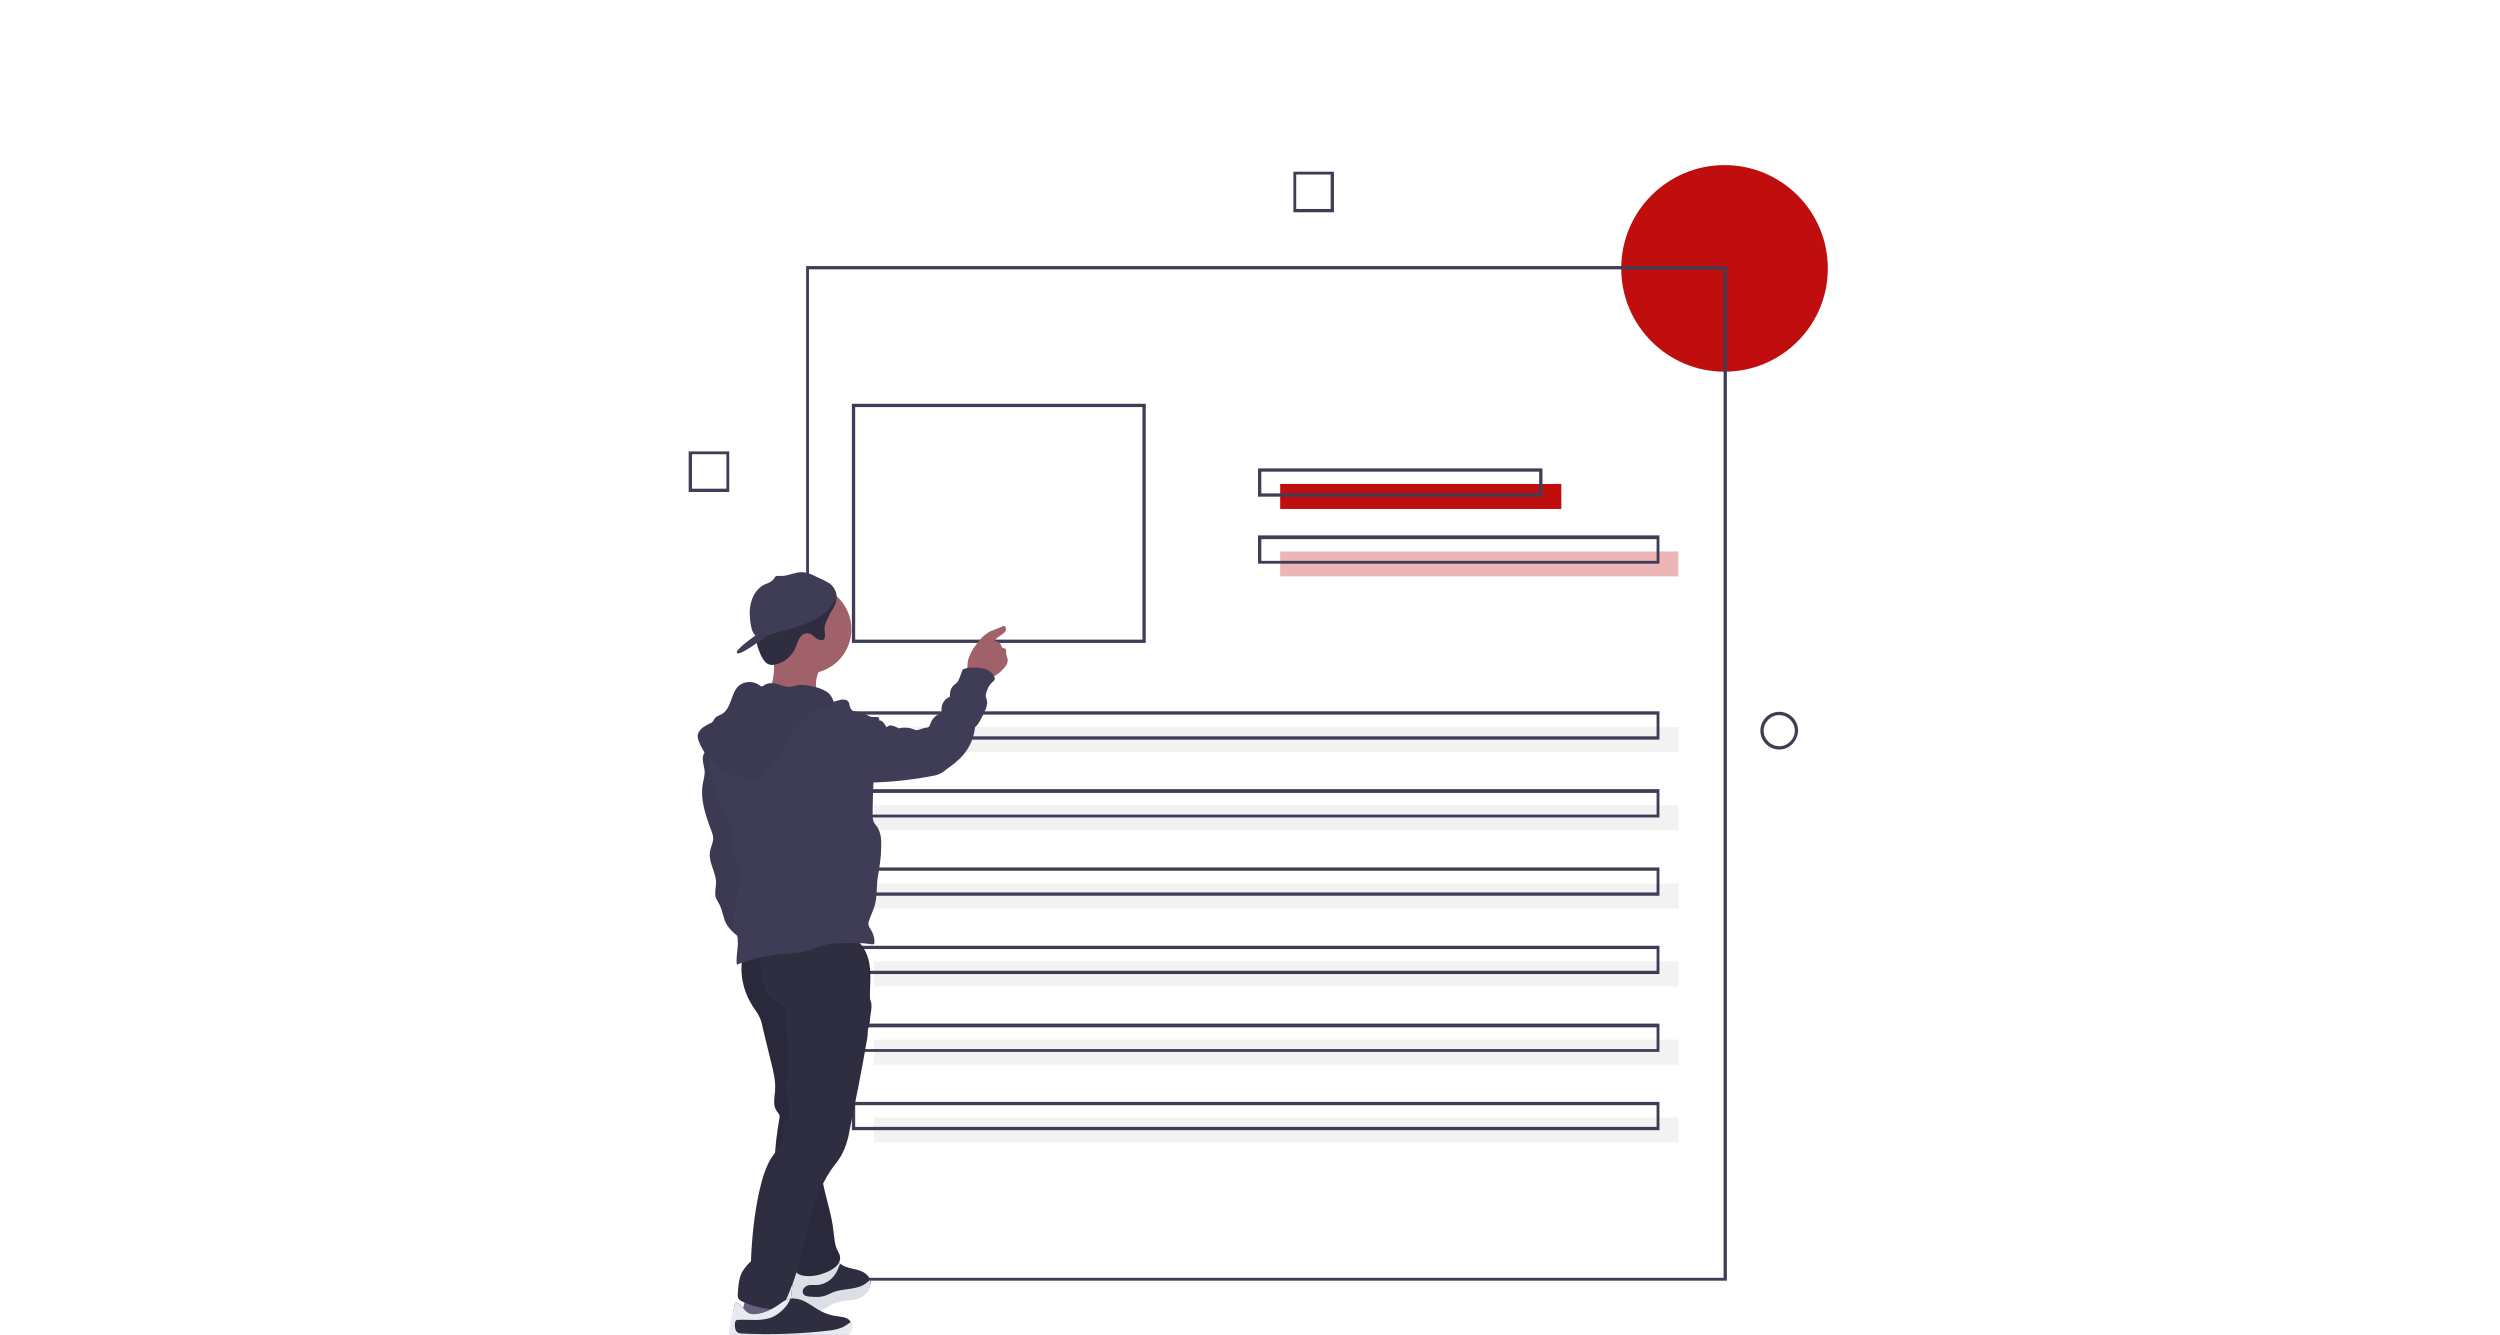 <?xml version="1.0" encoding="utf-8"?>
<!-- Generator: Adobe Illustrator 24.2.1, SVG Export Plug-In . SVG Version: 6.00 Build 0)  -->
<svg version="1.1" id="Layer_1" xmlns="http://www.w3.org/2000/svg" xmlns:xlink="http://www.w3.org/1999/xlink" x="0px" y="0px"
	 viewBox="0 0 530 283" style="enable-background:new 0 0 530 283;" xml:space="preserve">
<style type="text/css">
	.st0{fill:#C00D0D;}
	.st1{fill:#3F3D56;}
	.st2{fill:#F2F2F2;}
	.st3{opacity:0.3;fill:#C00D0D;enable-background:new    ;}
	.st4{fill:url(#SVGID_1_);}
	.st5{fill:#A0616A;}
	.st6{fill:#65617D;}
	.st7{fill:#2F2E41;}
	.st8{fill:#E8EAF2;}
	.st9{opacity:5.000000e-02;enable-background:new    ;}
	.st10{opacity:0.1;enable-background:new    ;}
</style>
<circle class="st0" cx="365.6" cy="56.9" r="21.9"/>
<path class="st1" d="M377.2,158.9c-2.2,0-4-1.8-4-4s1.8-4,4-4s4,1.8,4,4C381.1,157.1,379.4,158.9,377.2,158.9z M377.2,151.6
	c-1.8,0-3.3,1.5-3.3,3.3s1.5,3.3,3.3,3.3s3.3-1.5,3.3-3.3C380.5,153.1,379,151.6,377.2,151.6z"/>
<path class="st1" d="M154.6,104.3H146v-8.6h8.6V104.3z M146.7,103.6h7.3v-7.3h-7.3V103.6z"/>
<path class="st1" d="M282.8,45h-8.6v-8.6h8.6V45z M274.8,44.3h7.3V37h-7.3V44.3z"/>
<rect x="185.3" y="154.1" class="st2" width="170.6" height="5.3"/>
<path class="st1" d="M242.9,136.3h-62.3V85.6h62.3V136.3z M181.3,135.6h60.9V86.3h-60.9V135.6z"/>
<rect x="271.4" y="102.6" class="st0" width="59.6" height="5.3"/>
<rect x="271.4" y="116.9" class="st3" width="84.4" height="5.3"/>
<path class="st1" d="M327,105.3h-60.3v-6H327V105.3z M267.4,104.6h58.9V100h-58.9V104.6z"/>
<path class="st1" d="M351.8,119.5h-85.1v-6h85.1V119.5z M267.4,118.9h83.8v-4.6h-83.8V118.9z"/>
<path class="st1" d="M351.8,156.8H180.6v-6h171.2V156.8z M181.3,156.1h169.9v-4.6H181.3V156.1z"/>
<rect x="185.3" y="170.7" class="st2" width="170.6" height="5.3"/>
<path class="st1" d="M351.8,173.3H180.6v-6h171.2V173.3z M181.3,172.7h169.9v-4.6H181.3V172.7z"/>
<rect x="185.3" y="187.3" class="st2" width="170.6" height="5.3"/>
<path class="st1" d="M351.8,189.9H180.6v-6h171.2V189.9z M181.3,189.2h169.9v-4.6H181.3V189.2z"/>
<rect x="185.3" y="203.8" class="st2" width="170.6" height="5.3"/>
<path class="st1" d="M351.8,206.5H180.6v-6h171.2V206.5z M181.3,205.8h169.9v-4.6H181.3V205.8z"/>
<rect x="185.3" y="220.4" class="st2" width="170.6" height="5.3"/>
<path class="st1" d="M351.8,223H180.6v-6h171.2V223z M181.3,222.4h169.9v-4.6H181.3V222.4z"/>
<rect x="185.3" y="236.9" class="st2" width="170.6" height="5.3"/>
<path class="st1" d="M351.8,239.6H180.6v-6h171.2V239.6z M181.3,238.9h169.9v-4.6H181.3V238.9z"/>
<path class="st1" d="M366.1,271.5H170.9V56.4h195.2V271.5z M171.5,270.9h193.9V57.1H171.5V270.9z"/>
<linearGradient id="SVGID_1_" gradientUnits="userSpaceOnUse" x1="921.806" y1="-64.4" x2="921.806" y2="-61.503" gradientTransform="matrix(1 0 0 -1 -754.545 211.133)">
	<stop  offset="0" style="stop-color:#808080;stop-opacity:0.25"/>
	<stop  offset="0.535" style="stop-color:#808080;stop-opacity:0.12"/>
	<stop  offset="1" style="stop-color:#808080;stop-opacity:0.1"/>
</linearGradient>
<path class="st4" d="M166.7,275.5C166.7,275.5,166.7,275.5,166.7,275.5c0.4-0.8,0.7-1.7,1.1-2.6c0-0.1,0.1-0.2,0.1-0.3
	c0,0,0,0.1,0,0.1c0,0.2,0,0.3,0,0.5c0,0.3,0,0.5,0,0.8c0,0.1,0,0.2,0,0.2c0,0.3,0,0.6,0.1,1h0c-0.1,0-0.2,0-0.2,0
	C167.3,275.3,167,275.4,166.7,275.5C166.7,275.5,166.7,275.5,166.7,275.5z"/>
<path class="st5" d="M173,145.4c0,1.4,0.5,2.7,0.6,4.1c-4.1,0.2-8.1-1.8-12.1-1.2c1.1-0.7,1.7-2,2.1-3.3c0.5-1.7,0.6-3.4,0.4-5.1
	c0-0.1,0-0.2-0.1-0.3c-0.1-0.7-0.5-1.6-0.4-2.2c0.1-0.7,0.8-0.6,1.4-0.5c1.8,0.1,3.6,0.4,5.4,0.7c0.5,0.1,5,1.2,5.1,1.1
	c-0.8,1.3-1.5,2.6-2,4.1C173.1,143.7,172.9,144.5,173,145.4z"/>
<path class="st5" d="M213.2,141.2c-0.3,0.5-0.8,0.9-1.2,1.3c-0.3,0.3-0.6,0.5-1,0.7c-0.6,0.5-1.3,0.7-2,0.8c-1,0.1-3-0.5-3.6-1.3
	c-0.3-0.4-0.4-0.9-0.3-1.4c0-0.7,0.1-1.3,0.3-1.9c0.4-1,0.9-2,1.6-2.8c0.7-1,1.5-1.9,2.5-2.5c0.3-0.2,0.7-0.4,1.1-0.5
	c0.6-0.3,1.3-0.5,1.9-0.8c0.1-0.1,0.2-0.1,0.3-0.1c0.5,0,0.6,0.8,0.3,1.2c-0.6,0.8-1.9,1.1-2.2,2c0.6,0,1.2,0.4,1.4,1
	c0,0.2,0.1,0.3,0.2,0.4c0.2,0.1,0.4,0.1,0.6,0.2c0.3,0.2,0.2,0.7,0.2,1.1c0.1,0.3,0.2,0.6,0.3,1
	C213.7,140.1,213.6,140.7,213.2,141.2z"/>
<path class="st6" d="M157.1,279.8c0.3-0.3,0.8-0.3,1.3-0.2c2.3,0.4,4.7,0.6,7.1,0.6c0.3-1.5-0.6-2.9-0.8-4.3c0-0.4-0.1-0.7-0.3-1.1
	c-0.3-0.6-1.1-0.9-1.8-1.1c-1.3-0.3-3.3-0.7-4,0.5C157.7,275.8,157.4,278.1,157.1,279.8z"/>
<path class="st1" d="M183.1,274.3c-1,0.7-2.2,0.9-3.3,1c-1.2,0.1-2.4,0.3-3.4,0.8c-0.9,0.4-1.7,1.2-2.6,1.5c-0.9,0.2-1.8,0.3-2.7,0
	c-1.1-0.2-2.2-0.6-2.8-1.5c-0.5-0.8-0.5-1.9-0.4-2.9c0.1-1.1,0.2-2.2,0.2-3.3c0-0.3,0.1-0.6,0.2-0.8c0.8-1.1,2.7,0.5,3.7,0.5
	c1.6,0,3.3-0.9,4.5-1.9c0.1-0.1,0.2-0.2,0.3-0.3c0.5-0.2,0.9,0.2,1.3,0.5c0,0,0.1,0.1,0.1,0.1c0.9,0.7,2.2,0.9,3.4,1.2
	c1.2,0.3,2.4,0.9,2.8,2.1c0,0.1,0,0.1,0.1,0.2C184.7,272.6,184,273.7,183.1,274.3z"/>
<path class="st7" d="M183.1,274.3c-1,0.7-2.2,0.9-3.3,1c-1.2,0.1-2.4,0.3-3.4,0.8c-0.9,0.4-1.7,1.2-2.6,1.5c-0.9,0.2-1.8,0.3-2.7,0
	c-1.1-0.2-2.2-0.6-2.8-1.5c-0.5-0.8-0.5-1.9-0.4-2.9c0.1-1.1,0.2-2.2,0.2-3.3c0-0.3,0.1-0.6,0.2-0.8c0.8-1.1,2.7,0.5,3.7,0.5
	c1.6,0,3.3-0.9,4.5-1.9c0.1-0.1,0.2-0.2,0.3-0.3c0.5-0.2,0.9,0.2,1.3,0.5c0,0,0.1,0.1,0.1,0.1c0.9,0.7,2.2,0.9,3.4,1.2
	c1.2,0.3,2.4,0.9,2.8,2.1c0,0.1,0,0.1,0.1,0.2C184.7,272.6,184,273.7,183.1,274.3z"/>
<path class="st8" d="M183.1,274.7c-1,0.7-2.2,0.9-3.3,1c-1.2,0.1-2.4,0.3-3.4,0.8c-0.9,0.4-1.7,1.2-2.6,1.5c-0.9,0.2-1.8,0.3-2.7,0
	c-1.1-0.2-2.2-0.9-2.8-1.9c-0.5-0.8-0.5-1.9-0.4-2.9c0.1-1.1,0.2-2.2,0.2-3.3c0-0.3,0.1-0.6,0.2-0.8c0.8-1.1,2.7,0.5,3.7,0.5
	c1.6,0,3.3-0.9,4.5-1.9c0.1-0.1,0.2-0.2,0.3-0.3c0.5-0.2,0.9,0.2,1.3,0.5c-0.3,0.8-0.6,1.6-1.1,2.3c-0.8,1.2-2.1,2-3.5,2.2
	c-0.7,0.1-1.5-0.1-2.2,0.1c-0.7,0.2-1.3,0.9-1.1,1.6c0.2,0.7,1.1,0.8,1.8,0.8c1,0.1,2,0.1,2.9-0.2c0.6-0.2,1.1-0.5,1.6-0.7
	c2.4-1,5.3-0.4,7.3-2.1c0.2-0.2,0.4-0.3,0.6-0.5C185,272.6,184,274.1,183.1,274.7z"/>
<path class="st9" d="M183.1,274.7c-1,0.7-2.2,0.9-3.3,1c-1.2,0.1-2.4,0.3-3.4,0.8c-0.9,0.4-1.7,1.2-2.6,1.5c-0.9,0.2-1.8,0.3-2.7,0
	c-1.1-0.2-2.2-0.9-2.8-1.9c-0.5-0.8-0.5-1.9-0.4-2.9c0.1-1.1,0.2-2.2,0.2-3.3c0-0.3,0.1-0.6,0.2-0.8c0.8-1.1,2.7,0.5,3.7,0.5
	c1.6,0,3.3-0.9,4.5-1.9c0.1-0.1,0.2-0.2,0.3-0.3c0.5-0.2,0.9,0.2,1.3,0.5c-0.3,0.8-0.6,1.6-1.1,2.3c-0.8,1.2-2.1,2-3.5,2.2
	c-0.7,0.1-1.5-0.1-2.2,0.1c-0.7,0.2-1.3,0.9-1.1,1.6c0.2,0.7,1.1,0.8,1.8,0.8c1,0.1,2,0.1,2.9-0.2c0.6-0.2,1.1-0.5,1.6-0.7
	c2.4-1,5.3-0.4,7.3-2.1c0.2-0.2,0.4-0.3,0.6-0.5C185,272.6,184,274.1,183.1,274.7z"/>
<path class="st7" d="M157.5,202.5c-0.8,3.7,0,7.5,2,10.7c0.6,0.9,1.2,1.7,1.6,2.6c0.3,0.7,0.5,1.4,0.6,2.1l1.8,7.4
	c0.5,2,1,4,0.8,6.1c-0.1,1.4-0.5,3,0.4,4.2c0.2,0.2,0.4,0.5,0.5,0.7c0.1,0.3,0.1,0.6,0,1c-0.9,5.4-1.6,11,0.1,16.2
	c1.5,4.7,1.6,9.9,2.8,14.7c0.2,0.6,0.3,1.2,0.8,1.6c0.3,0.3,0.7,0.5,1.2,0.6c1.9,0.4,3.8-0.1,5.6-0.9c1.2-0.6,2.5-1.6,2.4-2.9
	c0-0.6-0.4-1.2-0.7-1.8c-0.5-1.2-0.5-2.4-0.7-3.7c-0.3-3.1-1.3-6.1-2-9.2c-0.7-3.1-1.2-6.3-0.6-9.3c1.3-6.4,3.3-12.6,6-18.5
	c0.1-0.3,0.3-0.6,0.6-0.8c0.3-0.2,0.5-0.3,0.8-0.5c0.2-0.3,0.3-0.6,0.4-1c0.3-1,1.1-1.7,1.6-2.6c1.4-2.2,0.9-4.9,0.9-7.5
	c0-2.5,0.3-5-0.1-7.4s-1.8-5-4.2-5.7c-1.2-0.4-2.4-0.3-3.7-0.2C169.9,199,163.6,200.2,157.5,202.5z"/>
<path class="st10" d="M157.5,202.5c-0.8,3.7,0,7.5,2,10.7c0.6,0.9,1.2,1.7,1.6,2.6c0.3,0.7,0.5,1.4,0.6,2.1l1.8,7.4
	c0.5,2,1,4,0.8,6.1c-0.1,1.4-0.5,3,0.4,4.2c0.2,0.2,0.4,0.5,0.5,0.7c0.1,0.3,0.1,0.6,0,1c-0.9,5.4-1.6,11,0.1,16.2
	c1.5,4.7,1.6,9.9,2.8,14.7c0.2,0.6,0.3,1.2,0.8,1.6c0.3,0.3,0.7,0.5,1.2,0.6c1.9,0.4,3.8-0.1,5.6-0.9c1.2-0.6,2.5-1.6,2.4-2.9
	c0-0.6-0.4-1.2-0.7-1.8c-0.5-1.2-0.5-2.4-0.7-3.7c-0.3-3.1-1.3-6.1-2-9.2c-0.7-3.1-1.2-6.3-0.6-9.3c1.3-6.4,3.3-12.6,6-18.5
	c0.1-0.3,0.3-0.6,0.6-0.8c0.3-0.2,0.5-0.3,0.8-0.5c0.2-0.3,0.3-0.6,0.4-1c0.3-1,1.1-1.7,1.6-2.6c1.4-2.2,0.9-4.9,0.9-7.5
	c0-2.5,0.3-5-0.1-7.4s-1.8-5-4.2-5.7c-1.2-0.4-2.4-0.3-3.7-0.2C169.9,199,163.6,200.2,157.5,202.5z"/>
<path class="st7" d="M184,218.1c0,1-0.1,1.9-0.3,2.9c-1.1,6.4-2.4,12.8-3.7,19.2c-0.1,0.6-0.2,1.1-0.4,1.7c-0.5,1.8-1.3,3.4-2.5,4.9
	c-5.4,6.7-5.9,16.5-8.8,24.6c-0.2,0.5-0.4,1.1-0.6,1.6c-0.5,1.4-1.1,2.7-1.8,4c-0.1,0.2-0.2,0.4-0.4,0.5c-0.2,0.1-0.4,0.1-0.6,0.1
	c-2.6,0-5.2-0.6-7.6-1.7c-0.3-0.1-0.6-0.4-0.8-0.7c-0.1-0.2-0.1-0.5-0.1-0.8c0.1-1.6,0.2-3.3,0.9-4.7c0.5-0.8,1.1-1.6,1.9-2.3
	c0.2-5,0.7-10.1,1.8-15c0.6-2.5,1.3-5.1,2.7-7.2c1.1-1.6,2.6-3.1,2.4-5c-0.1-0.8-0.4-1.9,0.2-2.4c0.3-0.2,0.7-0.2,0.9-0.5
	c0.1-0.1,0.1-0.3,0.1-0.5c0.1-1.3,0.1-2.6-0.2-3.9c-0.2-0.8-0.4-1.7-0.6-2.5c-0.1-0.9,0.1-1.8,0.6-2.5c0-1.7,0-3.5,0-5.3
	c0.1-1,0-2-0.2-2.9c-0.1-0.5-0.3-0.9-0.4-1.3c-0.4-1.7,0.5-3.7-0.5-5c-0.4-0.5-1.1-0.8-1.7-1.2c-1.2-0.8-1.9-2.1-2.4-3.4
	c-0.4-1.4-0.6-2.8-0.7-4.2c0-0.3,0-0.6,0-0.9c0-0.2,0.1-0.3,0.1-0.5c0.3-0.8,1.2-1,2-1.2c5.1-1.2,10.3-1.8,15.5-1.8
	c1.9-1.3,3-0.8,3.8,0.5c0.5,0.9,0.8,1.7,1.1,2.7c0.4,1.1,0.4,7.5,0.8,8.6C185.3,213.6,184,216.6,184,218.1z"/>
<path class="st1" d="M149,160.5c-0.1,1,0.3,2,0.4,3c0,0.9-0.2,1.7-0.4,2.6c-0.6,3.4,0.6,6.8,1.8,10c0.2,0.5,0.4,1.1,0.4,1.6
	c0,1-0.6,2-0.7,3c-0.3,2.2,1.3,4.2,1.3,6.4c0,1-0.3,2-0.1,3c0.2,0.7,0.6,1.2,0.9,1.8c0.5,1.1,0.7,2.3,1.1,3.4c0.9,2,2.8,3.3,4.6,4.5
	c1-0.3,2.1-0.8,2.7-1.7c0.2-0.5,0.4-1,0.5-1.5c0.4-2.3,0.4-4.6,0.4-6.8c0-2-0.1-3.9-0.3-5.9c-0.4-2.5-1.2-4.9-1.8-7.3
	c-0.7-3.1-1.1-6.3-2.2-9.2c-1-2.6-2.6-4.9-4.2-7.2c-0.6-0.9-1.1-2.1-2.3-1.9C150,158.6,149.2,159.4,149,160.5z"/>
<path class="st9" d="M149,160.5c-0.1,1,0.3,2,0.4,3c0,0.9-0.2,1.7-0.4,2.6c-0.6,3.4,0.6,6.8,1.8,10c0.2,0.5,0.4,1.1,0.4,1.6
	c0,1-0.6,2-0.7,3c-0.3,2.2,1.3,4.2,1.3,6.4c0,1-0.3,2-0.1,3c0.2,0.7,0.6,1.2,0.9,1.8c0.5,1.1,0.7,2.3,1.1,3.4c0.9,2,2.8,3.3,4.6,4.5
	c1-0.3,2.1-0.8,2.7-1.7c0.2-0.5,0.4-1,0.5-1.5c0.4-2.3,0.4-4.6,0.4-6.8c0-2-0.1-3.9-0.3-5.9c-0.4-2.5-1.2-4.9-1.8-7.3
	c-0.7-3.1-1.1-6.3-2.2-9.2c-1-2.6-2.6-4.9-4.2-7.2c-0.6-0.9-1.1-2.1-2.3-1.9C150,158.6,149.2,159.4,149,160.5z"/>
<circle class="st5" cx="171.1" cy="133.4" r="9.4"/>
<path class="st1" d="M176.6,148.8c-0.4,0.5-1,1-1.6,0.8c-0.2-0.1-0.4-0.2-0.6-0.3c-1.1-0.7-2.4-0.9-3.7-1.1c-2.6-0.4-5.1-1-7.6-1.7
	c-0.7-0.3-1.5-0.4-2.2-0.5c-1.6,0-3,1.1-4,2.3s-1.7,2.7-2.7,4c-0.7,0.9-1.5,1.7-2.2,2.6c-1.6,2.3-2,5.4-1.6,8.2
	c0.4,2.8,1.6,5.5,2.7,8.1c0.6,1.5,1.3,3,2.2,4.4c-0.4,2.2-0.2,4.6,0.8,6.6c0.3,0.6,0.7,1.2,0.9,1.9c0.1,0.5,0,1-0.1,1.4l-0.5,3.4
	c-0.1,1-0.3,2.1-0.5,3.1c-0.3,1.9-0.8,3.9,0.1,5.6c1,2-0.1,4.7,0.2,6.9c2.9-1.1,6-1.9,9.2-2.2c2-0.2,4.1-0.2,6-0.8
	c1.2-0.4,2.4-0.9,3.6-1.2c1-0.2,2-0.3,3-0.3c2.3-0.1,4.5-0.2,6.8,0.2c0.2,0,0.4,0,0.5-0.1c0-0.1,0.1-0.2,0.1-0.3
	c0-0.8-0.2-1.7-0.6-2.4c-0.3-0.5-0.7-1-0.7-1.6c0-0.3,0.1-0.5,0.2-0.8l1-2.6c0.8-2.2,0.4-4.8,0.9-7.1c0.3-1.8,0.6-3.7,0.6-5.5
	c0.1-1.6,0-3.3-0.9-4.6c-0.3-0.3-0.5-0.6-0.7-1c-0.1-0.4-0.2-0.8-0.2-1.2c0-3.2,0.1-6.3,0.3-9.5c-0.8-1.5-1.7-3-2.5-4.5
	c-1-1.7-2-3.5-2.3-5.5c-0.3-1.3-0.3-2.6-0.4-3.9c0-0.3-0.1-0.7-0.3-0.9c-0.3-0.4-0.9-0.4-1.3-0.4
	C177.7,148.5,177.2,148.6,176.6,148.8z"/>
<path class="st1" d="M179.7,163.5c0.6,0.7,1.2,1.4,2,1.9c0.9,0.5,2,0.5,3.1,0.5c4.3-0.1,8.7-0.6,12.9-1.4c0.5-0.1,1-0.2,1.4-0.4
	c0.5-0.2,1-0.5,1.4-0.9c1.4-1,2.8-2,3.9-3.4c1.3-1.6,2.1-3.6,2.3-5.6c1-0.9,1.5-2.3,2.1-3.5c0.3-0.5,0.4-1.1,0.5-1.7
	c0-0.6-0.4-1.2-0.3-1.8c0.2-1,0.7-2,1.5-2.7c0.2-0.1,0.3-0.3,0.4-0.5c0-0.2,0-0.3-0.1-0.5c-0.4-1-1.4-1.6-2.5-1.8
	c-1-0.2-2.1-0.2-3.2-0.1c-0.4,0.1-0.7,0.2-1,0.3l-0.7,1.9c-0.1,0.3-0.3,0.6-0.5,0.9c-0.2,0.1-0.3,0.3-0.5,0.4
	c-0.8,0.6-1.1,1.6-1,2.6c-1.4,0.5-2.1,2.1-1.7,3.5c-1.1,0.2-2,1-2.4,2.1c-0.1,0.2-0.2,0.5-0.3,0.7c-0.2,0.2-0.5,0.3-0.8,0.3
	c-0.8,0.1-1.6,0.7-2.3,0.4c-0.9-0.4-1.8-0.5-2.7-0.4c-0.2,0-0.4,0.1-0.6,0.1c-0.2,0-0.3-0.1-0.5-0.2c-0.3-0.2-0.7-0.3-1.1-0.4
	c-0.4-0.1-0.8,0.1-1,0.4c-0.3-0.3-0.4-0.7-0.7-1c-0.2-0.3-0.6-0.5-1-0.5c0.3-0.2,0-0.7-0.3-0.7c-0.3,0-0.7,0-1,0
	c-0.9,0-1.5-0.8-2.4-1c-0.8-0.2-1.8,0-2.2-0.7c-0.1-0.2-0.2-0.6-0.4-0.7c-0.2-0.1-0.3-0.1-0.5-0.1c-0.6,0.1-1.1,0.2-1.6,0.5
	c-0.8,3.2-0.4,6.5,0.2,9.7C178.2,161,178.8,162.3,179.7,163.5z"/>
<path class="st1" d="M175,146.5c-1-0.6-2.2-0.9-3.4-1.1c-0.7-0.2-1.4-0.2-2.1-0.2c-0.7,0.1-1.3,0.3-2,0.4c-0.9,0.1-1.8-0.3-2.7-0.6
	c-0.9-0.2-1.9-0.3-2.7,0.2c-0.2,0.2-0.4,0.3-0.6,0.3c-0.2,0-0.4-0.1-0.6-0.3c-1.3-0.9-3.1-0.8-4.3,0.2c-1.7,1.6-1.5,4.8-3.6,6
	c-0.6,0.3-1.3,0.5-1.6,1.1c-0.1,0.2-0.2,0.4-0.3,0.5c-0.1,0.1-0.3,0.3-0.5,0.3c-0.6,0.3-1.1,0.6-1.7,1c-0.5,0.4-0.9,1-1,1.6
	c0,0.5,0.1,0.9,0.3,1.4c2,5,7,8.1,12.3,7.9c0.5,0,0.9-0.1,1.3-0.4c0.2-0.2,0.3-0.5,0.5-0.7c1-2,2.7-3.5,3.9-5.4
	c0.7-1.1,1.1-2.4,1.8-3.5c1.1-1.7,2.7-2.9,4.3-4.1c0.9-0.7,1.9-1.4,3-1.3c1,0,1.7,0.1,1.4-1.1C176.4,147.7,175.8,146.9,175,146.5z"
	/>
<path class="st9" d="M175,146.5c-1-0.6-2.2-0.9-3.4-1.1c-0.7-0.2-1.4-0.2-2.1-0.2c-0.7,0.1-1.3,0.3-2,0.4c-0.9,0.1-1.8-0.3-2.7-0.6
	c-0.9-0.2-1.9-0.3-2.7,0.2c-0.2,0.2-0.4,0.3-0.6,0.3c-0.2,0-0.4-0.1-0.6-0.3c-1.3-0.9-3.1-0.8-4.3,0.2c-1.7,1.6-1.5,4.8-3.6,6
	c-0.6,0.3-1.3,0.5-1.6,1.1c-0.1,0.2-0.2,0.4-0.3,0.5c-0.1,0.1-0.3,0.3-0.5,0.3c-0.6,0.3-1.1,0.6-1.7,1c-0.5,0.4-0.9,1-1,1.6
	c0,0.5,0.1,0.9,0.3,1.4c2,5,7,8.1,12.3,7.9c0.5,0,0.9-0.1,1.3-0.4c0.2-0.2,0.3-0.5,0.5-0.7c1-2,2.7-3.5,3.9-5.4
	c0.7-1.1,1.1-2.4,1.8-3.5c1.1-1.7,2.7-2.9,4.3-4.1c0.9-0.7,1.9-1.4,3-1.3c1,0,1.7,0.1,1.4-1.1C176.4,147.7,175.8,146.9,175,146.5z"
	/>
<path class="st7" d="M179.9,282.8c-0.7,0.6-1.6,0.9-2.5,1.1c-2.1,0.4-4.2,0.7-6.3,0.8c-0.7,0.1-1.4,0.1-2.1,0.2c-2,0.2-4,0.3-6,0.3
	c-2.5,0-5-0.2-7.4-0.6c-0.3,0-0.7-0.2-0.7-0.6c0-0.1,0-0.1,0-0.2c0-2.5,0.3-5,0.9-7.4c0.2-1,2,1.2,2.1,1.3c0.5,0.6,0.9,0.8,1.6,0.9
	c2.1,0.1,4.4-1.1,6-2.3c0.4-0.3,0.7-0.5,1.1-0.7c0.3-0.1,0.6-0.2,0.9-0.3c1.1-0.1,2.1,0.1,3.1,0.6c1.2,0.6,2.3,1.5,3.5,2.1
	c1,0.5,2.1,0.9,3.2,1c1.1,0.2,2.5,0.2,3,1.2c0,0,0,0,0,0C180.9,281.1,180.6,282.1,179.9,282.8z"/>
<path class="st8" d="M179.9,283.1c-0.7,0.6-1.6,0.9-2.5,1.1c-2.1,0.4-4.2,0.7-6.3,0.8c-0.7,0.1-1.4,0.1-2.1,0.2c-2,0.2-4,0.3-6,0.3
	c-2.5,0-5-0.2-7.4-0.6c-0.2,0-0.4-0.1-0.6-0.3c-0.2-0.3-0.3-0.5-0.5-0.8c0-2.5,0.7-5,1.3-7.4c0.2-1,2,1.2,2.1,1.3
	c0.5,0.6,0.9,0.8,1.6,0.9c2.1,0.1,4.4-1.1,6-2.3c0.4-0.3,0.7-0.5,1.1-0.7c0.3-0.1,0.6-0.2,0.9-0.3c-0.3,1.5-2.4,3.3-3.5,3.8
	c-2.2,1.1-4.9,0.6-7.4,0.7c-0.2,0-0.4,0-0.5,0.1c-0.3,0.2-0.3,0.6-0.3,1c0,0.6,0.1,1.3,0.6,1.6c0.3,0.1,0.5,0.2,0.8,0.2
	c6.1,0.3,12.3,0.1,18.4-0.6c1-0.1,2-0.3,3-0.7c0.6-0.3,1.2-0.7,1.7-1.1C181.2,280.9,180.6,282.5,179.9,283.1z"/>
<path class="st7" d="M174.8,133.3c0,1,0.6,2.9-1.2,2.3c-1.1-0.3-1.4-1.6-2.8-1.3c-1.4,0.3-1.7,2-2.2,3.1c-0.8,1.8-2.4,3.1-4.3,3.5
	c-0.4,0.1-0.8,0.1-1.2,0c-0.9-0.3-1.4-1.2-1.8-2c-0.3-0.7-0.6-1.5-0.8-2.2c-0.1-0.5-0.2-1.1-0.3-1.6v0c0-0.4,0-0.7,0-1.1
	c0.2-2.2,1.4-4.2,3-5.8c1.6-1.5,3.6-2.6,5.5-3.7c0.6-0.4,1.3-0.7,2-0.9c0.7-0.1,1.4-0.2,2.1-0.1c0.9,0,1.9,0.3,2.7,0.6
	c0.4,0.2,0.7,0.4,1,0.7c0.4,0.4,0.7,0.9,0.8,1.4c0.3,1.4-0.6,2.7-1.3,3.8C175.6,131,174.8,132.1,174.8,133.3z"/>
<path class="st1" d="M176.7,127.8c-0.2,0.3-0.4,0.5-0.6,0.8c-0.4,0.5-0.8,0.9-1.3,1.3c-0.3,0.2-0.6,0.5-0.9,0.7
	c-0.6,0.4-1.1,0.7-1.8,1c-1.8,0.9-3.7,1.5-5.6,2c-1.3,0.4-2.5,0.7-3.8,1.1c-1.3,1-5.7,4.2-6.4,3.8c-0.9-0.5,3.9-3.8,3.9-3.8l0.2,0.2
	c-0.7-0.4-1.1-1.5-1.2-2.3c-0.3-1.6-0.4-3.2,0-4.8c0.4-1.6,1.3-3,2.7-3.8c0.6-0.3,1.4-0.5,1.9-1c0.1-0.1,0.1-0.2,0.2-0.2
	c0,0,0.1-0.1,0.1-0.1c0.1-0.1,0.1-0.3,0.2-0.4c0.3-0.3,0.7-0.2,1.1-0.2c0,0,0.1,0,0.1,0c0.1,0,0.1,0,0.2,0c1.4,0,2.8-0.8,4.2-0.8
	c1.6,0,2.9,0.9,4.3,1.5c0.3,0.1,0.5,0.2,0.8,0.4c1,0.5,1.7,1,2.2,2.3C177.5,126.3,177.2,127.1,176.7,127.8z"/>
<path class="st10" d="M160.5,134.7c0.2,0.1,0.4,0.2,0.6,0.2c0.6,0.2,1.2,0.1,1.7-0.3L160.5,134.7z"/>
</svg>

